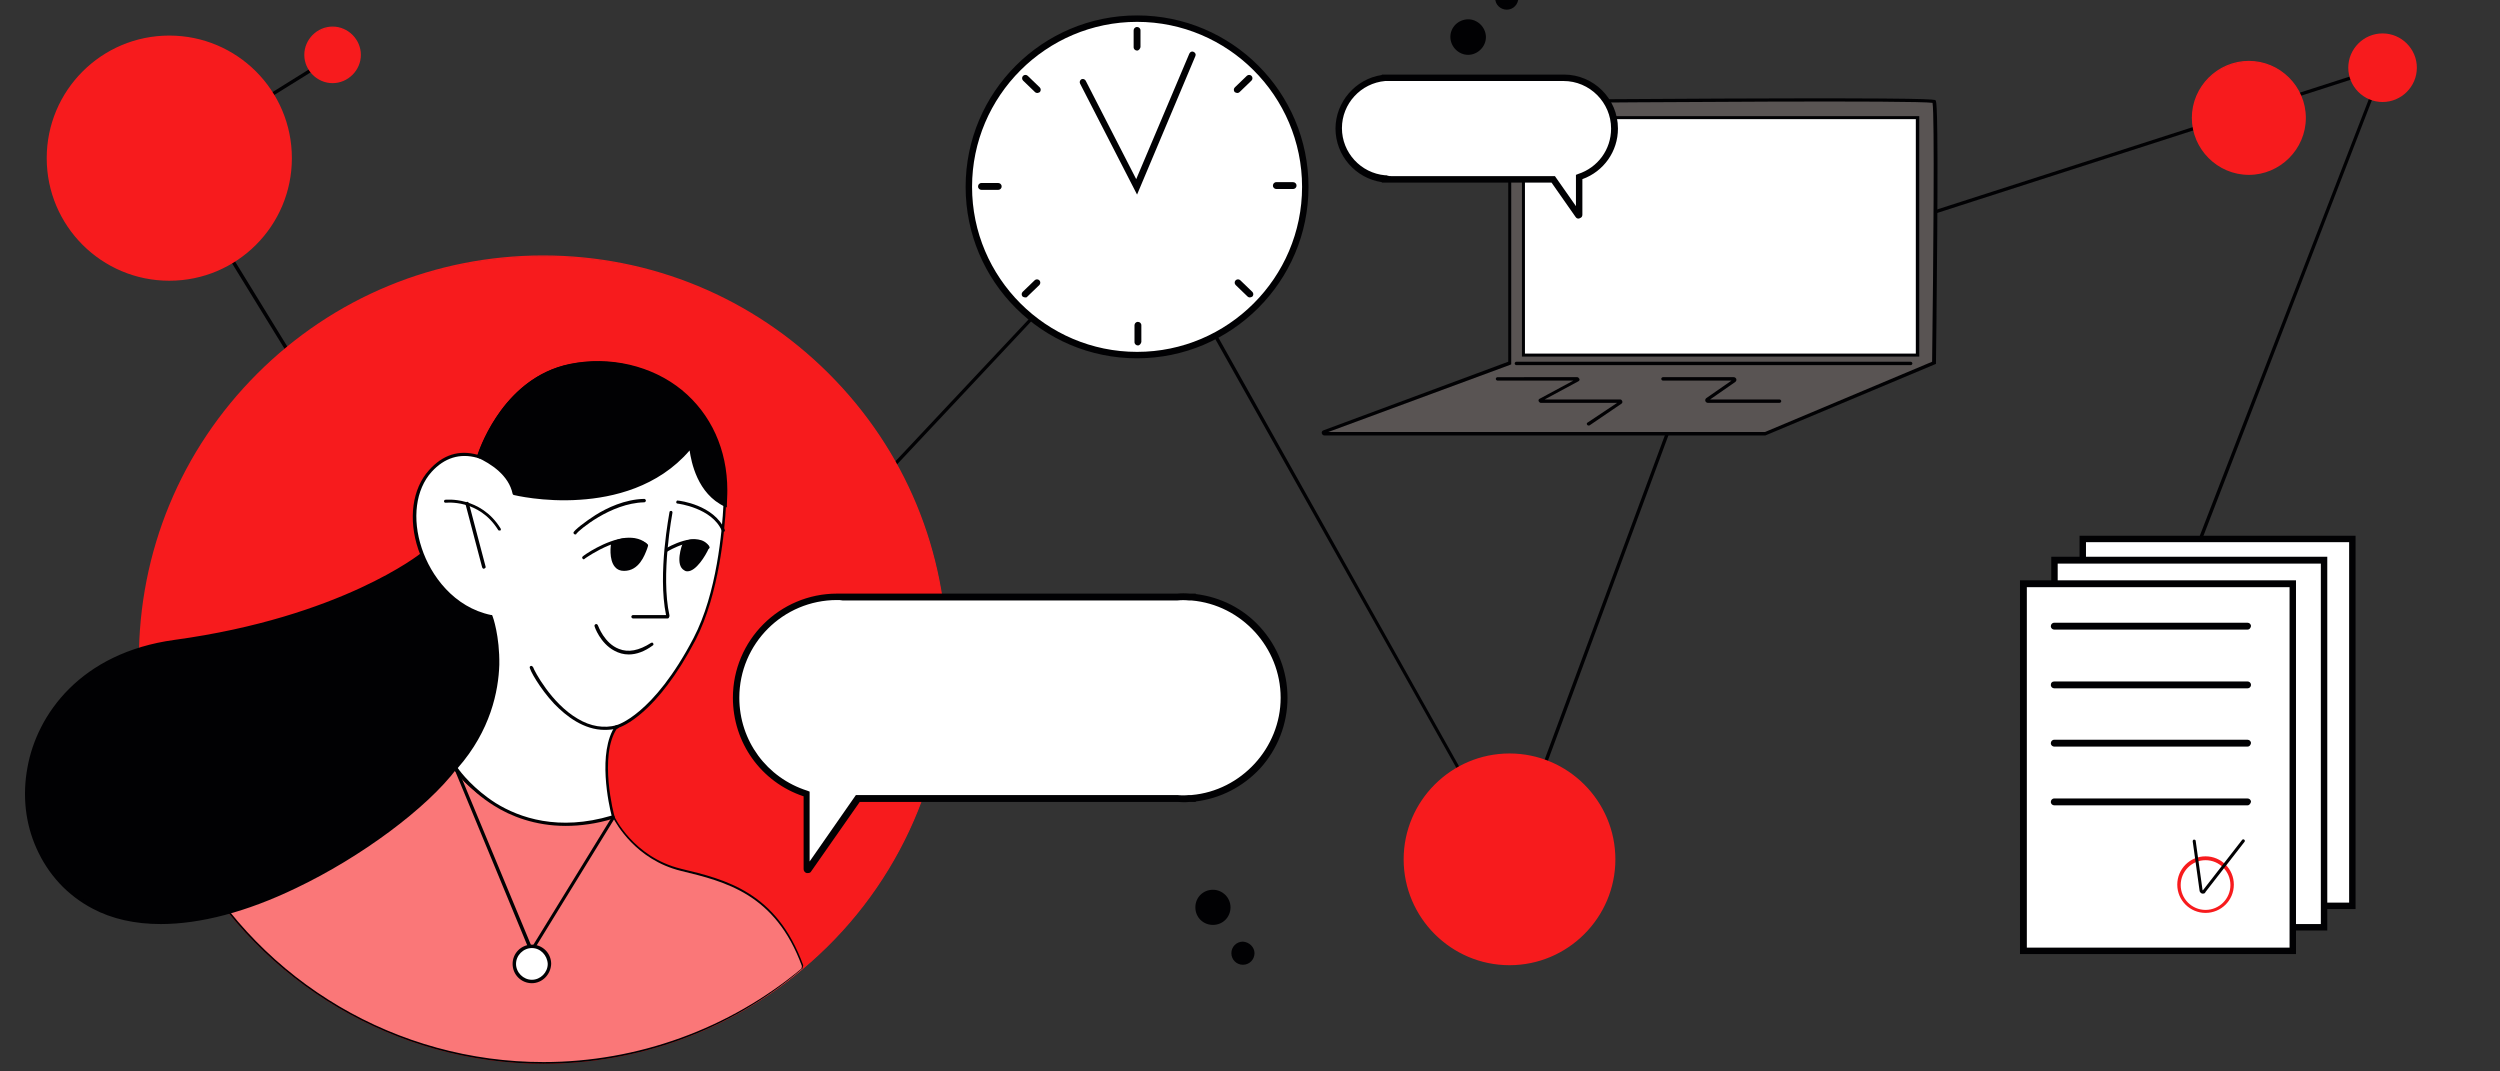 <?xml version="1.0" encoding="UTF-8"?> <!-- Generator: Adobe Illustrator 21.1.0, SVG Export Plug-In . SVG Version: 6.00 Build 0) --> <svg xmlns="http://www.w3.org/2000/svg" xmlns:xlink="http://www.w3.org/1999/xlink" id="Layer_1" x="0px" y="0px" viewBox="0 0 583.3 250" style="enable-background:new 0 0 583.3 250;" xml:space="preserve"><rect x="0" y="0" width="583.3" height="250" fill="#333333" stroke="none"/> <style type="text/css"> .st0{fill:#010103;} .st1{clip-path:url(#SVGID_2_);fill:#F71B1D;} .st2{clip-path:url(#SVGID_2_);fill:#FA7778;} .st3{clip-path:url(#SVGID_2_);fill:#010103;} .st4{clip-path:url(#SVGID_2_);fill:#FFFFFF;} .st5{clip-path:url(#SVGID_2_);fill:#595453;} </style> <polygon class="st0" points="352.3,201.4 266,47.9 133,189.7 132.7,189.3 39,36.8 75.6,14 76,14.7 40.1,37 133.1,188.4 266.2,46.6 266.5,47.1 352.1,199.6 402,65 402.2,64.9 556.5,15.2 556.3,15.9 500.7,159.7 499.9,159.5 555.3,16.4 402.6,65.6 "></polygon> <g> <defs> <rect id="SVGID_1_" x="-58.3" y="-25" width="700" height="300"></rect> </defs> <clipPath id="SVGID_2_"> <use xlink:href="#SVGID_1_" style="overflow:visible;"></use> </clipPath> <path class="st1" d="M220.9,153.9c0,29-13.1,54.9-33.7,72.2c-16.3,13.7-37.4,21.9-60.4,21.9c-35.5,0-66.3-19.6-82.4-48.6 c-7.5-13.5-11.7-29-11.7-45.5c0-52,42.1-94.1,94.1-94.1C178.8,59.8,220.9,101.9,220.9,153.9"></path> <path class="st1" d="M126.8,248.2c-34.3,0-65.9-18.7-82.6-48.7c-7.7-13.9-11.8-29.7-11.8-45.6c0-25.2,9.8-48.9,27.6-66.7 c17.8-17.8,41.5-27.6,66.7-27.6s48.9,9.8,66.7,27.6c17.8,17.8,27.6,41.5,27.6,66.7c0,28-12.3,54.4-33.8,72.3 C170.4,240.4,148.9,248.2,126.8,248.2 M126.8,59.9c-51.8,0-93.9,42.1-93.9,93.9c0,15.9,4,31.6,11.7,45.5 c16.6,29.9,48.1,48.5,82.2,48.5c22,0,43.4-7.8,60.3-21.9c21.4-17.9,33.7-44.2,33.7-72C220.7,102.1,178.6,59.9,126.8,59.9"></path> <path class="st2" d="M187.3,225.4l-0.1,0.7c-16.3,13.7-37.4,21.9-60.4,21.9c-35.5,0-66.3-19.6-82.4-48.6l59.5-23.5 c0,0,8.4,19.7,39.2,14.7c0,0,4.4,9.6,15.8,12.4C170.3,205.7,181.3,208.7,187.3,225.4"></path> <path class="st3" d="M126.8,248.2c-34.3,0-65.9-18.7-82.6-48.7l-0.1-0.2l0.2-0.1l59.7-23.6l0.1,0.2c0,0,2.2,4.9,8,9.1 c5.4,3.9,15.2,8,31,5.4l0.1,0l0.1,0.1c0,0.1,4.5,9.6,15.6,12.3c10.4,2.5,22.3,5.4,28.5,22.5l0,0.1l-0.2,0.8l-0.1,0 C170.4,240.4,148.9,248.2,126.8,248.2 M44.7,199.5c16.6,29.8,48,48.3,82.1,48.3c22,0,43.4-7.8,60.2-21.8l0.1-0.6 c-6.2-16.9-17.9-19.7-28.2-22.2c-10.6-2.6-15.2-11.2-15.8-12.3c-15.9,2.5-25.8-1.6-31.2-5.5c-5.3-3.8-7.6-8.2-8-9.1L44.7,199.5z"></path> <path class="st3" d="M40.8,149.8c39.3-5.3,57.8-20.4,57.8-20.4s11.5,0.8,16,14.4c0.2,0.5,7.3,14.9-8.2,35.4 c-12.8,16.9-58.6,46.3-84.5,32.5C-3.4,198.3,1.5,155.1,40.8,149.8"></path> <path class="st3" d="M37.5,215.6c-6,0-11.4-1.2-15.9-3.6c-5.9-3.1-10.4-8-13.1-14.1c-2.6-5.8-3.3-12.3-2.1-18.8 c2.2-12.4,12.4-26.8,34.3-29.8c38.8-5.3,57.4-20.1,57.6-20.3l0.1-0.1l0.2,0c0.1,0,11.8,1,16.3,14.7c0,0,0,0.1,0,0.1 c1.6,3.7,5.6,17.3-8.3,35.6c-7,9.3-22.4,20.7-37.5,27.9C57.5,212.8,46.7,215.6,37.5,215.6 M98.7,129.8 c-1.7,1.3-20.6,15.3-57.9,20.4c-21.5,2.9-31.5,17-33.6,29.1c-2.4,13.4,3.4,26,14.8,32.1c4.6,2.5,9.9,3.5,15.5,3.5 c25.7,0,58.4-22.5,68.5-35.9c13.7-18,9.8-31.2,8.2-34.9c0-0.1-0.1-0.1-0.1-0.2C110.1,131.5,100,129.9,98.7,129.8"></path> <path class="st4" d="M169.3,114.5c0,0,0,1.2-0.1,3.3c-0.3,6.4-1.6,20.9-7.1,31.3c-9.5,18.4-18.2,20.5-18.2,20.5 c-4.7,6.6-0.8,21-0.8,21c-24.6,7.5-36.9-11.4-36.9-11.4c15.1-17.1,8.2-35.4,8.2-35.4c-15.3-3.1-22.8-24.4-14.1-34 c3.6-4,7.5-4.4,11-3.4c0.1,0,0.2,0.1,0.3,0.1c0,0,5.2-17.8,21.3-21.2C150.3,81.7,169.3,92.8,169.3,114.5"></path> <path class="st3" d="M132,192.7c-7.2,0-12.9-2.3-16.7-4.7c-6.1-3.8-9.2-8.4-9.3-8.6l-0.2-0.2l0.2-0.2c13.9-15.8,8.9-32.8,8.2-34.8 c-7.5-1.6-13.8-7.7-16.6-16c-2.4-7.1-1.4-14.2,2.5-18.5c3.2-3.6,7-4.8,11.3-3.6c0.9-2.6,6.6-18,21.4-21.1 c9.3-1.9,19.1,0.4,26.1,6.1c6.8,5.6,10.6,13.9,10.6,23.4c0,0,0,1.3-0.1,3.3c-0.3,5.9-1.6,20.8-7.1,31.5 c-9,17.2-17.1,20.3-18.3,20.6c-4.4,6.4-0.7,20.5-0.6,20.6l0.1,0.4l-0.4,0.1C139.2,192.2,135.4,192.7,132,192.7 M106.8,179.2 c0.7,1,3.7,4.9,8.9,8.2c5.5,3.4,14.6,6.6,27,2.9c-0.6-2.3-3.4-14.8,0.9-21l0.1-0.1l0.1,0c0.1,0,8.6-2.3,18-20.3 c5.5-10.5,6.7-25.3,7-31.2c0.1-2,0.1-3.2,0.1-3.2c0-9.3-3.7-17.4-10.3-22.8c-6.9-5.6-16.4-7.9-25.5-6c-15.6,3.2-20.9,20.7-21,20.9 L112,107l-0.4-0.1c-0.1,0-0.2-0.1-0.3-0.1c-4-1.1-7.6,0-10.6,3.3c-3.7,4.1-4.6,10.9-2.3,17.8c2.1,6.4,7.5,13.8,16.2,15.6l0.2,0 l0.1,0.2c0.1,0.2,1.7,4.7,1.6,11.4C116.3,161.2,114.5,170.4,106.8,179.2 M169.3,114.5L169.3,114.5L169.3,114.5z"></path> <path class="st3" d="M141.1,170.3c-4.9,0-9-3.2-11.8-6.1c-3.3-3.5-5.9-8.1-5.7-8.6c0.1-0.2,0.3-0.3,0.5-0.2 c0.2,0.1,0.2,0.2,0.3,0.3c0.2,0.7,4.2,8.4,10.4,12c3,1.8,6.1,2.3,9.1,1.5c0.2-0.1,0.4,0.1,0.5,0.3c0.1,0.2-0.1,0.4-0.3,0.5 C143,170.2,142.1,170.3,141.1,170.3"></path> <path class="st3" d="M116.5,123.8c-0.1,0-0.3-0.1-0.3-0.2c-4.5-7.2-12.1-6.3-12.2-6.3c-0.2,0-0.4-0.1-0.4-0.3 c0-0.2,0.1-0.4,0.3-0.4c0.1,0,8.2-0.9,12.9,6.7c0.1,0.2,0.1,0.4-0.1,0.5C116.7,123.7,116.6,123.8,116.5,123.8"></path> <path class="st3" d="M112.9,132.7c-0.2,0-0.3-0.1-0.4-0.3l-3.9-14.8c-0.1-0.2,0.1-0.4,0.3-0.5c0.2-0.1,0.4,0.1,0.5,0.3l3.9,14.8 C113.4,132.4,113.2,132.6,112.9,132.7C113,132.6,113,132.7,112.9,132.7"></path> <path class="st3" d="M169.3,114.5c0,0,0,1.2-0.1,3.3c-7.6-3.6-8-13.7-8-13.7c-14.1,17.6-41.2,11.1-41.2,11.1 c-1-4.5-5.3-7.3-8.5-8.7c0.1,0,0.2,0.1,0.3,0.1c0,0,5.2-17.8,21.3-21.2C150.3,81.7,169.3,92.8,169.3,114.5"></path> <path class="st3" d="M169.6,118.4l-0.5-0.2c-6.4-3-7.8-10.4-8.2-13.1c-7.4,8.6-17.9,11-25.6,11.5c-8.5,0.6-15.4-1.1-15.4-1.1 l-0.2-0.1l-0.1-0.2c-0.9-4.3-5-7-8.3-8.5l0.1-0.4l0,0c0.1-0.2,5.5-18.1,21.6-21.4c9.3-1.9,19.1,0.4,26.1,6.1 c6.8,5.6,10.6,13.9,10.6,23.4c0,0,0,1.3-0.1,3.3L169.6,118.4z M161.5,103l0,1c0,0.1,0.5,9.4,7.3,13.1c0.1-1.7,0.1-2.7,0.1-2.7 c0-9.3-3.7-17.4-10.3-22.8c-6.9-5.6-16.4-7.9-25.5-6c-14.6,3-20.2,18.4-20.9,20.6c3.2,1.6,7,4.3,8.1,8.5c1.2,0.3,7.5,1.5,15,1 c7.7-0.5,18.4-3,25.6-12L161.5,103z M169.3,114.5L169.3,114.5L169.3,114.5z"></path> <path class="st3" d="M134.2,124.7c-0.2,0-0.4-0.2-0.4-0.4c0-0.5,2.9-2.7,5.1-4.1c2.7-1.7,6.9-3.7,11.4-3.8c0.2,0,0.4,0.2,0.4,0.4 c0,0.2-0.2,0.4-0.4,0.4c-7.9,0.2-15.3,6.6-15.8,7.3C134.5,124.7,134.3,124.7,134.2,124.7"></path> <path class="st3" d="M168.8,124c-0.1,0-0.3-0.1-0.4-0.2c-2.3-5.3-10.2-6.3-10.3-6.3c-0.2,0-0.4-0.2-0.3-0.4c0-0.2,0.2-0.4,0.4-0.3 c0.3,0,8.4,1,10.9,6.8c0.1,0.2,0,0.4-0.2,0.5C168.9,124,168.8,124,168.8,124"></path> <path class="st3" d="M136.2,130.5c-0.1,0-0.1,0-0.2-0.1c-0.2-0.1-0.2-0.4-0.1-0.5c0.2-0.3,5.4-3.9,10-4.4c2.2-0.2,3.9,0.3,5.2,1.5 c0.1,0.1,0.2,0.4,0,0.5c-0.1,0.2-0.4,0.2-0.5,0c-4.2-4.2-13.8,2.6-14.1,2.8C136.4,130.4,136.3,130.5,136.2,130.5"></path> <path class="st3" d="M145.6,132.8c3.5,0,4.6-3.9,5.1-5.2c0.1-0.2,0-0.4-0.2-0.5c-1-0.6-4.1-2.1-7.6-0.2 C143,126.8,142,132.8,145.6,132.8"></path> <path class="st3" d="M145.6,133.2c-0.9,0-1.6-0.3-2.1-0.9c-1.5-1.7-1-5.3-0.9-5.5l0-0.2l0.2-0.1c3.6-2,7-0.3,7.9,0.2 c0.3,0.2,0.5,0.6,0.4,1c0,0.1-0.1,0.2-0.1,0.3C150.4,129.6,149.1,133.2,145.6,133.2 M143.3,127.1c-0.1,0.7-0.3,3.4,0.8,4.7 c0.4,0.4,0.9,0.7,1.5,0.7c3,0,4.1-3.1,4.6-4.6c0-0.1,0.1-0.2,0.1-0.3c0,0,0-0.1,0-0.1C149.5,126.9,146.5,125.5,143.3,127.1"></path> <path class="st3" d="M155.5,128.7c-0.1,0-0.3-0.1-0.3-0.2c-0.1-0.2-0.1-0.4,0.1-0.5c0.3-0.2,7.6-4.5,10.2-0.5 c0.1,0.2,0.1,0.4-0.1,0.5s-0.4,0.1-0.5-0.1c-2.2-3.4-9.1,0.7-9.2,0.8C155.7,128.7,155.6,128.7,155.5,128.7"></path> <path class="st3" d="M159.7,126.9c0,0-1.8,4.9,0.2,5.9c1.9,0.9,4.7-4.1,5.2-5c0-0.1,0-0.2-0.1-0.2 C164.5,127.1,162,125.4,159.7,126.9"></path> <path class="st3" d="M160.4,133.3c-0.2,0-0.4,0-0.7-0.2c-2.3-1.2-0.6-5.9-0.4-6.4l0-0.1l0.1-0.1c2.5-1.6,5.3,0.3,5.8,0.7 c0.2,0.2,0.3,0.5,0.2,0.7C164.6,129.7,162.4,133.3,160.4,133.3 M160,127.2c-0.5,1.4-1.3,4.6,0.1,5.3c1.1,0.6,3.2-2,4.6-4.7 C164.1,127.3,161.9,126,160,127.2"></path> <path class="st3" d="M155.8,144.3h-8.1c-0.2,0-0.4-0.2-0.4-0.4c0-0.2,0.2-0.4,0.4-0.4h7.7c-2-9.7,0.8-23.8,0.8-24 c0-0.2,0.2-0.3,0.4-0.3c0.2,0,0.3,0.2,0.3,0.4c0,0.1-2.8,14.5-0.7,24c0,0.1,0,0.3-0.1,0.4C156.1,144.2,155.9,144.3,155.8,144.3"></path> <path class="st3" d="M146.7,152.7c-1.2,0-2.3-0.3-3.4-0.9c-3.2-1.7-4.6-5.5-4.6-5.8c0-0.2,0.2-0.4,0.4-0.4c0.2,0,0.3,0.1,0.4,0.3 c0.1,0.2,1.5,4.2,4.9,5.5c2.2,0.9,4.7,0.4,7.5-1.4c0.2-0.1,0.4-0.1,0.5,0.1c0.1,0.2,0.1,0.4-0.1,0.5 C150.4,152,148.5,152.7,146.7,152.7 M139.6,146L139.6,146L139.6,146z"></path> <polygon class="st3" points="123.9,222.7 106,179.4 106.7,179.1 124.1,221 142.9,190.4 143.5,190.8 "></polygon> <path class="st4" d="M128.1,224.9c0,2.2-1.8,4.1-4.1,4.1c-2.2,0-4.1-1.8-4.1-4.1c0-2.2,1.8-4.1,4.1-4.1 C126.3,220.8,128.1,222.7,128.1,224.9"></path> <path class="st3" d="M124.1,229.4c-2.5,0-4.5-2-4.5-4.5c0-2.5,2-4.5,4.5-4.5c2.5,0,4.5,2,4.5,4.5 C128.5,227.4,126.5,229.4,124.1,229.4 M124.1,221.2c-2,0-3.7,1.7-3.7,3.7c0,2,1.7,3.7,3.7,3.7c2,0,3.7-1.7,3.7-3.7 C127.7,222.9,126.1,221.2,124.1,221.2"></path> <path class="st1" d="M67.9,36.9c0,15.7-12.7,28.4-28.4,28.4S11.1,52.6,11.1,36.9c0-15.7,12.7-28.4,28.4-28.4S67.9,21.2,67.9,36.9"></path> <path class="st1" d="M39.5,65.5c-15.8,0-28.6-12.8-28.6-28.6c0-15.8,12.8-28.6,28.6-28.6s28.6,12.8,28.6,28.6 C68.1,52.7,55.3,65.5,39.5,65.5 M39.5,8.7C24,8.7,11.3,21.3,11.3,36.9S24,65.1,39.5,65.1s28.2-12.7,28.2-28.2S55.1,8.7,39.5,8.7"></path> <path class="st1" d="M376.7,200.5c0,13.5-11,24.5-24.5,24.5c-13.5,0-24.5-11-24.5-24.5c0-13.5,11-24.5,24.5-24.5 C365.7,176,376.7,187,376.7,200.5"></path> <path class="st1" d="M352.2,225.2c-13.6,0-24.7-11.1-24.7-24.7c0-13.6,11.1-24.7,24.7-24.7c13.6,0,24.7,11.1,24.7,24.7 C376.9,214.1,365.8,225.2,352.2,225.2 M352.2,176.2c-13.4,0-24.3,10.9-24.3,24.3c0,13.4,10.9,24.3,24.3,24.3 c13.4,0,24.3-10.9,24.3-24.3C376.5,187.1,365.6,176.2,352.2,176.2"></path> <path class="st1" d="M537.8,27.5c0,7.2-5.9,13.1-13.1,13.1c-7.2,0-13.1-5.9-13.1-13.1c0-7.2,5.9-13.1,13.1-13.1 C531.9,14.3,537.8,20.2,537.8,27.5"></path> <path class="st1" d="M524.7,40.8c-7.3,0-13.3-6-13.3-13.3c0-7.3,6-13.3,13.3-13.3c7.3,0,13.3,6,13.3,13.3 C538,34.8,532,40.8,524.7,40.8 M524.7,14.5c-7.1,0-12.9,5.8-12.9,12.9c0,7.1,5.8,12.9,12.9,12.9c7.1,0,12.9-5.8,12.9-12.9 C537.6,20.3,531.8,14.5,524.7,14.5"></path> <path class="st1" d="M563.7,15.8c0,4.3-3.5,7.8-7.8,7.8s-7.8-3.5-7.8-7.8c0-4.3,3.5-7.8,7.8-7.8S563.7,11.5,563.7,15.8"></path> <path class="st1" d="M555.9,23.8c-4.4,0-8-3.6-8-8c0-4.4,3.6-8,8-8c4.4,0,8,3.6,8,8C563.9,20.2,560.3,23.8,555.9,23.8 M555.9,8.2 c-4.2,0-7.6,3.4-7.6,7.6c0,4.2,3.4,7.6,7.6,7.6c4.2,0,7.6-3.4,7.6-7.6C563.5,11.6,560.1,8.2,555.9,8.2"></path> <path class="st1" d="M84,12.8c0,3.5-2.9,6.4-6.4,6.4c-3.5,0-6.4-2.9-6.4-6.4c0-3.5,2.9-6.4,6.4-6.4C81.1,6.3,84,9.2,84,12.8"></path> <path class="st1" d="M77.6,19.4c-3.6,0-6.6-3-6.6-6.6c0-3.6,3-6.6,6.6-6.6c3.6,0,6.6,3,6.6,6.6C84.2,16.4,81.2,19.4,77.6,19.4 M77.6,6.5c-3.4,0-6.2,2.8-6.2,6.2c0,3.4,2.8,6.2,6.2,6.2c3.4,0,6.2-2.8,6.2-6.2C83.8,9.3,81,6.5,77.6,6.5"></path> <path class="st4" d="M304.5,43.6c0,21.7-17.6,39.2-39.2,39.2c-21.7,0-39.2-17.6-39.2-39.2c0-21.7,17.6-39.2,39.2-39.2 C286.9,4.3,304.5,21.9,304.5,43.6"></path> <path class="st3" d="M265.3,83.6c-22.1,0-40-17.9-40-40c0-22.1,17.9-40,40-40s40,17.9,40,40C305.3,65.7,287.3,83.6,265.3,83.6 M265.3,5.1c-21.2,0-38.5,17.3-38.5,38.5s17.3,38.5,38.5,38.5s38.5-17.3,38.5-38.5S286.5,5.1,265.3,5.1"></path> <polyline class="st4" points="252.7,19.2 265.3,43.6 278.3,12.8 "></polyline> <path class="st3" d="M265.3,45.4L252,19.5c-0.2-0.4,0-0.8,0.3-1c0.4-0.2,0.8,0,1,0.3l11.8,23l12.4-29.3c0.2-0.4,0.6-0.6,1-0.4 c0.4,0.2,0.6,0.6,0.4,1L265.3,45.4z"></path> <line class="st4" x1="265.3" y1="7.1" x2="265.3" y2="11"></line> <path class="st3" d="M265.3,11.8c-0.4,0-0.8-0.3-0.8-0.8V7.1c0-0.4,0.3-0.8,0.8-0.8c0.4,0,0.8,0.3,0.8,0.8V11 C266,11.4,265.7,11.8,265.3,11.8"></path> <line class="st4" x1="265.5" y1="75.9" x2="265.5" y2="79.8"></line> <path class="st3" d="M265.5,80.6c-0.4,0-0.8-0.3-0.8-0.8v-3.9c0-0.4,0.3-0.8,0.8-0.8c0.4,0,0.8,0.3,0.8,0.8v3.9 C266.2,80.2,265.9,80.6,265.5,80.6"></path> <line class="st4" x1="301.7" y1="43.3" x2="297.8" y2="43.3"></line> <path class="st3" d="M301.7,44.1h-3.9c-0.4,0-0.8-0.3-0.8-0.8c0-0.4,0.3-0.8,0.8-0.8h3.9c0.4,0,0.8,0.3,0.8,0.8 C302.5,43.8,302.1,44.1,301.7,44.1"></path> <line class="st4" x1="232.9" y1="43.6" x2="229" y2="43.6"></line> <path class="st3" d="M232.9,44.3H229c-0.4,0-0.8-0.3-0.8-0.8c0-0.4,0.3-0.8,0.8-0.8h3.9c0.4,0,0.8,0.3,0.8,0.8 C233.7,44,233.3,44.3,232.9,44.3"></path> <line class="st4" x1="291.6" y1="18.2" x2="288.7" y2="20.9"></line> <path class="st3" d="M288.7,21.7c-0.2,0-0.4-0.1-0.6-0.2c-0.3-0.3-0.3-0.8,0-1.1l2.8-2.7c0.3-0.3,0.8-0.3,1.1,0 c0.3,0.3,0.3,0.8,0,1.1l-2.8,2.7C289.1,21.6,288.9,21.7,288.7,21.7"></path> <line class="st4" x1="242" y1="66" x2="239.2" y2="68.7"></line> <path class="st3" d="M239.2,69.4c-0.2,0-0.4-0.1-0.6-0.2c-0.3-0.3-0.3-0.8,0-1.1l2.8-2.7c0.3-0.3,0.8-0.3,1.1,0 c0.3,0.3,0.3,0.8,0,1.1l-2.8,2.7C239.6,69.4,239.4,69.4,239.2,69.4"></path> <line class="st4" x1="239.2" y1="18.2" x2="242" y2="20.9"></line> <path class="st3" d="M242,21.7c-0.2,0-0.4-0.1-0.5-0.2l-2.8-2.7c-0.3-0.3-0.3-0.8,0-1.1c0.3-0.3,0.8-0.3,1.1,0l2.8,2.7 c0.3,0.3,0.3,0.8,0,1.1C242.4,21.6,242.2,21.7,242,21.7"></path> <line class="st4" x1="288.7" y1="66" x2="291.6" y2="68.7"></line> <path class="st3" d="M291.6,69.4c-0.2,0-0.4-0.1-0.5-0.2l-2.8-2.7c-0.3-0.3-0.3-0.8,0-1.1c0.3-0.3,0.8-0.3,1.1,0l2.8,2.7 c0.3,0.3,0.3,0.8,0,1.1C292,69.3,291.8,69.4,291.6,69.4"></path> <path class="st4" d="M278.3,139.3L278.3,139.3l-0.7,0c-0.5,0-0.9,0-1.4,0c-0.5,0-0.9,0-1.4,0h-78.1c-0.5,0-0.9,0-1.4,0 c-13,0-23.5,10.5-23.5,23.5c0,10.5,6.9,19.5,16.5,22.5v17.6c0,0.2,0.2,0.3,0.3,0.1l11.7-16.7h74.5c0.5,0,0.9,0,1.4,0 c0.5,0,0.9,0,1.4,0h0.7v-0.1c12-1,21.5-11.1,21.5-23.4C299.7,150.5,290.3,140.4,278.3,139.3"></path> <path class="st3" d="M188.5,203.7c-0.1,0-0.2,0-0.3,0c-0.4-0.1-0.7-0.5-0.7-0.9v-17c-9.9-3.3-16.5-12.5-16.5-23 c0-13.4,10.9-24.3,24.3-24.3c0.4,0,0.9,0,1.4,0h78c1-0.1,1.8-0.1,2.9,0h1.4v0.1c5.8,0.7,11.1,3.4,15,7.7c4.1,4.5,6.4,10.3,6.4,16.5 c0,6.1-2.3,12-6.4,16.5c-4,4.3-9.3,7-15,7.7v0.1h-1.4c-1,0.1-1.8,0.1-2.9,0h-74.1l-11.4,16.3C189.1,203.6,188.8,203.7,188.5,203.7 M195.3,140c-12.6,0-22.8,10.2-22.8,22.8c0,10,6.4,18.7,15.9,21.7l0.5,0.2V201l10.8-15.5l75,0c1,0.1,1.7,0.1,2.7,0l0.1,0l0.5,0 c11.6-1,20.8-11,20.8-22.7c0-11.7-9.1-21.7-20.8-22.7l-0.6,0c-1-0.1-1.7-0.1-2.7,0l0,0l-78.1,0C196.2,140,195.7,140,195.3,140"></path> <path class="st5" d="M451.2,23.6c-0.8-0.8-99,0-99,0v61l-43.3,16.1c-0.2,0.1-0.2,0.4,0.1,0.4h102.9l39.4-16.5 C451.2,84.7,452,24.5,451.2,23.6"></path> <path class="st3" d="M411.9,101.6H309c-0.3,0-0.5-0.2-0.6-0.5c-0.1-0.3,0.1-0.6,0.4-0.7l43.1-16V23.3l0.4,0 c0.2,0,24.8-0.2,49.2-0.3c49.5-0.2,49.8,0.2,50.1,0.4c0.2,0.2,0.6,0.6,0.4,31.1c-0.1,15-0.3,30.1-0.3,30.2l0,0.2L411.9,101.6z M309.9,100.8h101.9l39-16.4c0.3-23.1,0.6-57.6,0.1-60.4c-3.9-0.6-65.4-0.2-98.3,0.1v60.9l-0.2,0.1L309.9,100.8z"></path> <rect x="355.5" y="27.5" class="st4" width="91.9" height="55.4"></rect> <path class="st3" d="M447.8,83.2h-92.7V27.1h92.7V83.2z M355.8,82.5H447V27.8h-91.2V82.5z"></path> <path class="st3" d="M445.8,85.2h-92c-0.2,0-0.4-0.2-0.4-0.4s0.2-0.4,0.4-0.4h92c0.2,0,0.4,0.2,0.4,0.4S446,85.2,445.8,85.2"></path> <path class="st3" d="M370.6,99.3c-0.1,0-0.2-0.1-0.3-0.2c-0.1-0.2-0.1-0.4,0.1-0.5l6.9-4.6h-17.8c-0.2,0-0.4-0.2-0.5-0.4 c-0.1-0.2,0-0.5,0.3-0.6l7.8-4.2h-17.7c-0.2,0-0.4-0.2-0.4-0.4s0.2-0.4,0.4-0.4H368c0.2,0,0.4,0.2,0.5,0.4c0.1,0.2,0,0.5-0.3,0.6 l-7.8,4.2h17.6c0.2,0,0.4,0.1,0.5,0.4c0.1,0.2,0,0.5-0.2,0.6l-7.5,5.1C370.8,99.2,370.7,99.3,370.6,99.3 M359.6,93.6L359.6,93.6 L359.6,93.6z M368,88.7L368,88.7L368,88.7z"></path> <path class="st3" d="M415.2,94h-16.7c-0.3,0-0.5-0.2-0.6-0.4c-0.1-0.3,0-0.5,0.2-0.7l5.9-4.1h-16c-0.2,0-0.4-0.2-0.4-0.4 s0.2-0.4,0.4-0.4h16.5c0.3,0,0.5,0.2,0.6,0.4c0.1,0.3,0,0.5-0.2,0.7l-5.9,4.1h16.2c0.2,0,0.4,0.2,0.4,0.4S415.4,94,415.2,94 M404.4,88.7L404.4,88.7L404.4,88.7z"></path> <path class="st4" d="M323.2,18.3L323.2,18.3l0.3,0c0.2,0,0.5,0,0.7,0s0.5,0,0.7,0h39.2c0.2,0,0.5,0,0.7,0c6.5,0,11.8,5.3,11.8,11.8 c0,5.3-3.5,9.8-8.3,11.3v8.8c0,0.1-0.1,0.1-0.2,0.1l-5.9-8.4h-37.5c-0.2,0-0.5,0-0.7,0s-0.5,0-0.7,0h-0.3v0 c-6-0.5-10.8-5.6-10.8-11.8C312.4,23.9,317.1,18.8,323.2,18.3"></path> <path class="st3" d="M368.3,51c-0.3,0-0.5-0.1-0.7-0.4l-5.6-8h-37c-0.5,0-1,0-1.5,0h-1.1v-0.1c-6.1-0.9-10.8-6.2-10.8-12.5 c0-6.2,4.7-11.6,10.8-12.5v-0.1h1.1c0.5,0,1,0,1.5,0h39.2c0.2,0,0.5,0,0.7,0c6.9,0,12.6,5.6,12.6,12.6c0,5.3-3.3,10-8.3,11.8v8.3 c0,0.4-0.2,0.7-0.6,0.8C368.5,51,368.4,51,368.3,51 M324.9,41.1h37.9l4.9,7v-7.3l0.5-0.2c4.6-1.5,7.7-5.7,7.7-10.6 c0-6.1-5-11.1-11.1-11.1c-0.2,0-0.4,0-0.7,0l0,0l-39.3,0c-0.4,0-0.9,0-1.3,0l-0.3,0c-5.7,0.5-10.1,5.3-10.1,11 c0,5.7,4.4,10.5,10.1,11l0.3,0C324,41.1,324.4,41.1,324.9,41.1L324.9,41.1z M323.2,18.3L323.2,18.3L323.2,18.3z"></path> <rect x="486" y="125.7" class="st4" width="62.9" height="85.6"></rect> <path class="st3" d="M549.6,212.1h-64.4V125h64.4V212.1z M486.7,210.6h61.4v-84.1h-61.4V210.6z"></path> <rect x="479.3" y="130.7" class="st4" width="62.9" height="85.6"></rect> <path class="st3" d="M543,217.1h-64.4v-87.2H543V217.1z M480.1,215.6h61.4v-84.1h-61.4V215.6z"></path> <rect x="472.1" y="136.2" class="st4" width="62.9" height="85.6"></rect> <path class="st3" d="M535.7,222.6h-64.4v-87.2h64.4V222.6z M472.9,221.1h61.3v-84.1h-61.3V221.1z"></path> <line class="st4" x1="479.3" y1="146.1" x2="524.4" y2="146.1"></line> <path class="st3" d="M524.4,146.9h-45.1c-0.4,0-0.8-0.3-0.8-0.8c0-0.4,0.3-0.8,0.8-0.8h45.1c0.4,0,0.8,0.3,0.8,0.8 C525.1,146.6,524.8,146.9,524.4,146.9"></path> <line class="st4" x1="479.3" y1="159.8" x2="524.4" y2="159.8"></line> <path class="st3" d="M524.4,160.6h-45.1c-0.4,0-0.8-0.3-0.8-0.8s0.3-0.8,0.8-0.8h45.1c0.4,0,0.8,0.3,0.8,0.8 S524.8,160.6,524.4,160.6"></path> <line class="st4" x1="479.3" y1="173.5" x2="524.4" y2="173.5"></line> <path class="st3" d="M524.4,174.2h-45.1c-0.4,0-0.8-0.3-0.8-0.8c0-0.4,0.3-0.8,0.8-0.8h45.1c0.4,0,0.8,0.3,0.8,0.8 C525.1,173.9,524.8,174.2,524.4,174.2"></path> <line class="st4" x1="479.3" y1="187.1" x2="524.4" y2="187.1"></line> <path class="st3" d="M524.4,187.9h-45.1c-0.4,0-0.8-0.3-0.8-0.8c0-0.4,0.3-0.8,0.8-0.8h45.1c0.4,0,0.8,0.3,0.8,0.8 C525.1,187.5,524.8,187.9,524.4,187.9"></path> <path class="st1" d="M514.6,213c-3.6,0-6.6-2.9-6.6-6.6c0-3.6,2.9-6.6,6.6-6.6c3.6,0,6.6,2.9,6.6,6.6 C521.2,210.1,518.2,213,514.6,213 M514.6,200.7c-3.2,0-5.8,2.6-5.8,5.8c0,3.2,2.6,5.8,5.8,5.8c3.2,0,5.8-2.6,5.8-5.8 C520.4,203.3,517.8,200.7,514.6,200.7"></path> <path class="st3" d="M514,208.5c-0.1,0-0.1,0-0.2,0c-0.3-0.1-0.6-0.4-0.6-0.7l-1.6-11.5c0-0.2,0.1-0.4,0.3-0.4 c0.2,0,0.4,0.1,0.4,0.3l1.6,11.5c0,0,0,0,0,0c0,0,0,0,0.1,0l9.1-11.7c0.1-0.2,0.4-0.2,0.5-0.1c0.2,0.1,0.2,0.4,0.1,0.5l-9.1,11.7 C514.5,208.4,514.3,208.5,514,208.5"></path> <path class="st3" d="M287.1,211.7c0,2.3-1.8,4.1-4.1,4.1c-2.3,0-4.1-1.8-4.1-4.1c0-2.3,1.8-4.1,4.1-4.1 C285.2,207.6,287.1,209.4,287.1,211.7"></path> <path class="st3" d="M292.7,222.4c0,1.5-1.2,2.7-2.7,2.7c-1.5,0-2.7-1.2-2.7-2.7s1.2-2.7,2.7-2.7 C291.5,219.8,292.7,221,292.7,222.4"></path> <path class="st3" d="M341.7,4.6c2.2-0.5,4.4,1,4.9,3.2c0.5,2.2-1,4.4-3.2,4.9c-2.2,0.5-4.4-1-4.9-3.2C338,7.3,339.4,5.1,341.7,4.6"></path> <path class="st3" d="M351-3.1c1.4-0.3,2.9,0.6,3.2,2.1c0.3,1.4-0.6,2.9-2.1,3.2c-1.4,0.3-2.9-0.6-3.2-2.1 C348.6-1.4,349.6-2.8,351-3.1"></path> </g> </svg> 